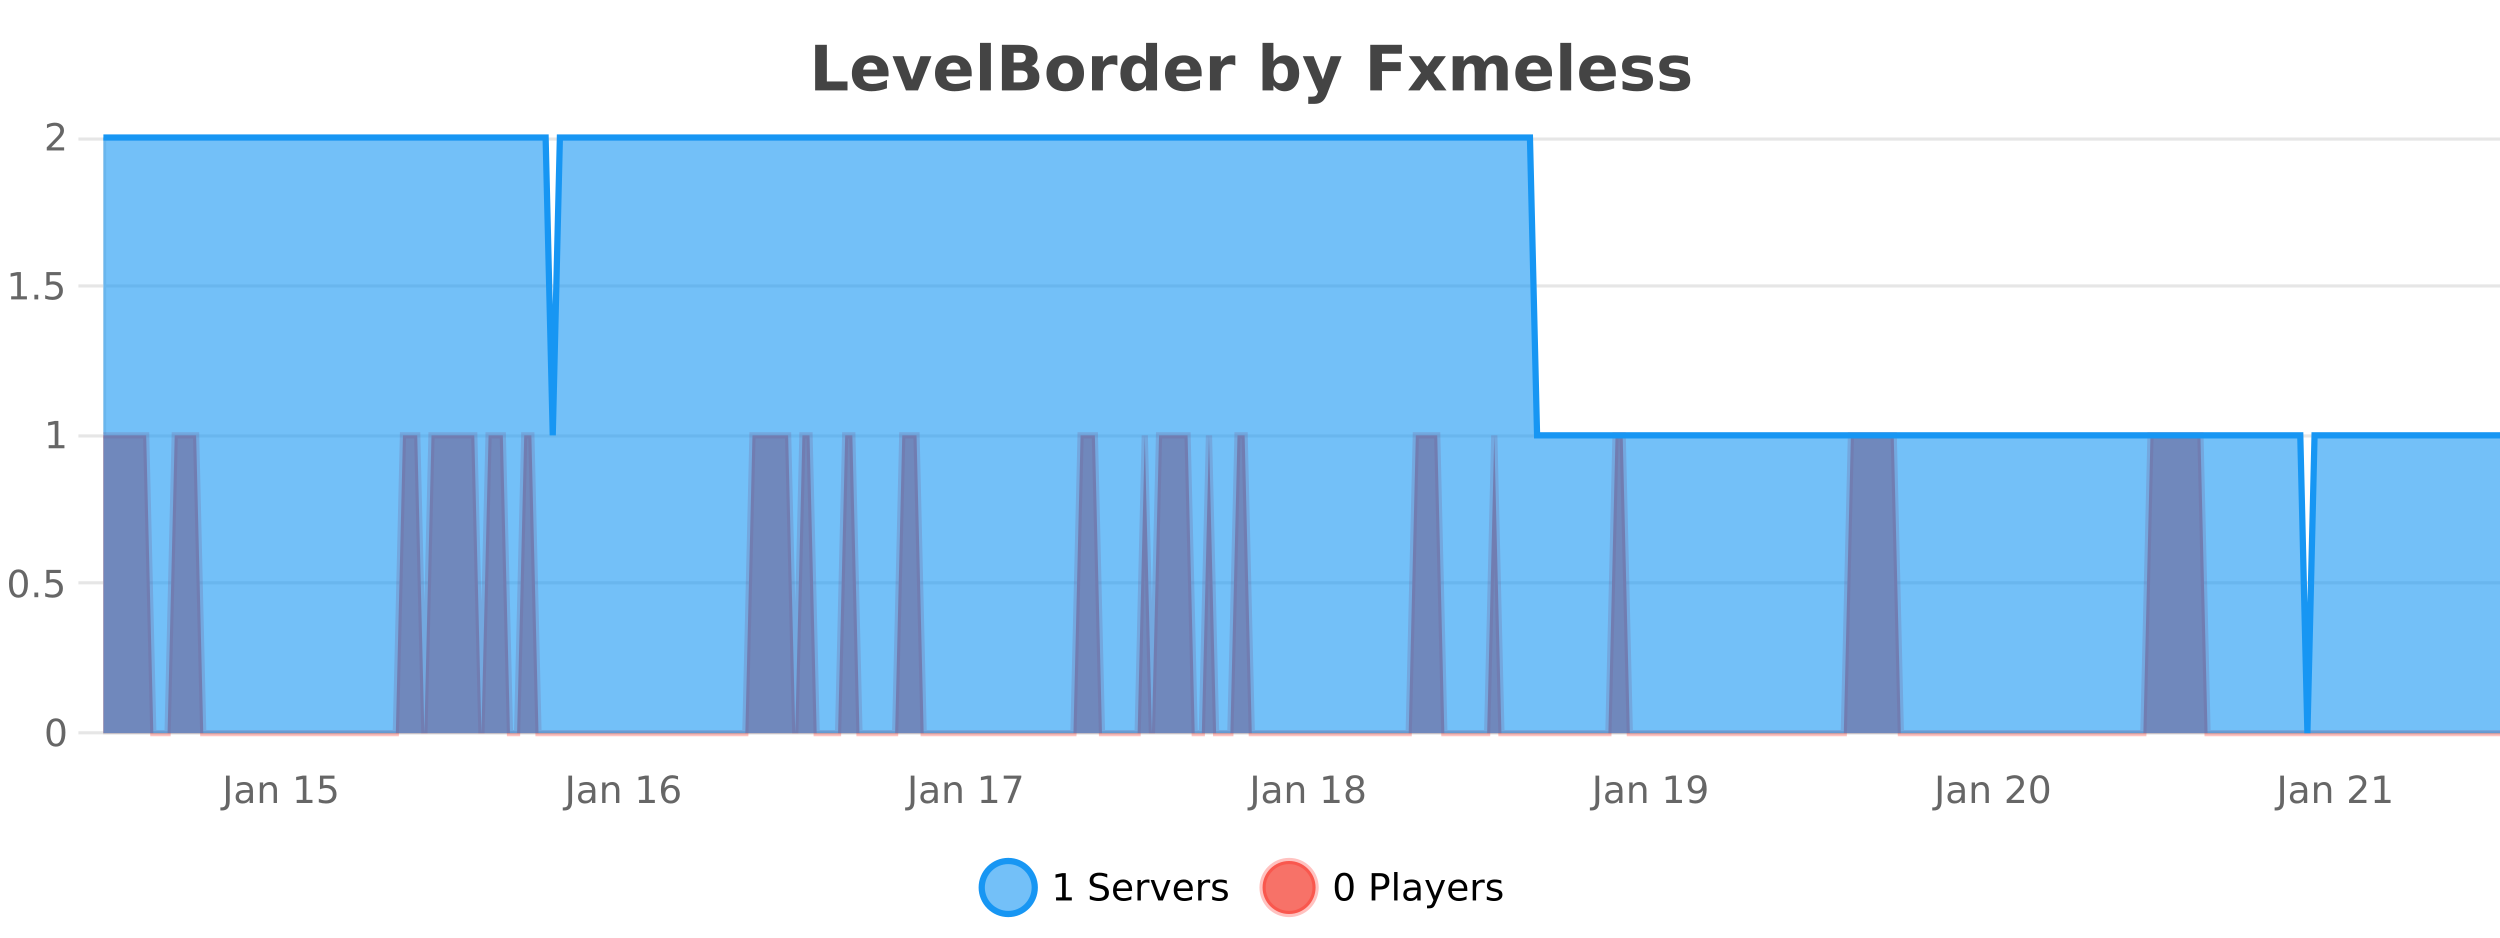 <?xml version="1.0" encoding="UTF-8"?>
<svg xmlns="http://www.w3.org/2000/svg" xmlns:xlink="http://www.w3.org/1999/xlink" width="800pt" height="300pt" viewBox="0 0 800 300" version="1.1">
<defs>
<clipPath id="clip1">
  <path d="M 285 263 L 360 263 L 360 300 L 285 300 Z M 285 263 "/>
</clipPath>
<clipPath id="clip2">
  <path d="M 375 263 L 450 263 L 450 300 L 375 300 Z M 375 263 "/>
</clipPath>
<clipPath id="clip3">
  <path d="M 33.086 139 L 800 139 L 800 234.602 L 33.086 234.602 Z M 33.086 139 "/>
</clipPath>
<clipPath id="clip4">
  <path d="M 32.086 111 L 800 111 L 800 235.602 L 32.086 235.602 Z M 32.086 111 "/>
</clipPath>
<clipPath id="clip5">
  <path d="M 33.086 44 L 800 44 L 800 234.602 L 33.086 234.602 Z M 33.086 44 "/>
</clipPath>
<clipPath id="clip6">
  <path d="M 32.086 43 L 800 43 L 800 235.602 L 32.086 235.602 Z M 32.086 43 "/>
</clipPath>
</defs>
<g id="surface370246">
<rect x="0" y="0" width="800" height="300" style="fill:rgb(100%,100%,100%);fill-opacity:1;stroke:none;"/>
<path style="fill:none;stroke-width:1;stroke-linecap:butt;stroke-linejoin:miter;stroke:rgb(0%,0%,0%);stroke-opacity:0.098;stroke-miterlimit:10;" d="M 34 234.5 L 800 234.5 "/>
<path style="fill:none;stroke-width:1;stroke-linecap:butt;stroke-linejoin:miter;stroke:rgb(0%,0%,0%);stroke-opacity:0.098;stroke-miterlimit:10;" d="M 25.086 234.5 L 33 234.5 "/>
<path style="fill:none;stroke-width:1;stroke-linecap:butt;stroke-linejoin:miter;stroke:rgb(0%,0%,0%);stroke-opacity:0.098;stroke-miterlimit:10;" d="M 34 186.5 L 800 186.5 "/>
<path style="fill:none;stroke-width:1;stroke-linecap:butt;stroke-linejoin:miter;stroke:rgb(0%,0%,0%);stroke-opacity:0.098;stroke-miterlimit:10;" d="M 25.086 186.5 L 33 186.5 "/>
<path style="fill:none;stroke-width:1;stroke-linecap:butt;stroke-linejoin:miter;stroke:rgb(0%,0%,0%);stroke-opacity:0.098;stroke-miterlimit:10;" d="M 34 139.5 L 800 139.5 "/>
<path style="fill:none;stroke-width:1;stroke-linecap:butt;stroke-linejoin:miter;stroke:rgb(0%,0%,0%);stroke-opacity:0.098;stroke-miterlimit:10;" d="M 25.086 139.5 L 33 139.5 "/>
<path style="fill:none;stroke-width:1;stroke-linecap:butt;stroke-linejoin:miter;stroke:rgb(0%,0%,0%);stroke-opacity:0.098;stroke-miterlimit:10;" d="M 34 91.5 L 800 91.5 "/>
<path style="fill:none;stroke-width:1;stroke-linecap:butt;stroke-linejoin:miter;stroke:rgb(0%,0%,0%);stroke-opacity:0.098;stroke-miterlimit:10;" d="M 25.086 91.5 L 33 91.5 "/>
<path style="fill:none;stroke-width:1;stroke-linecap:butt;stroke-linejoin:miter;stroke:rgb(0%,0%,0%);stroke-opacity:0.098;stroke-miterlimit:10;" d="M 34 44.5 L 800 44.5 "/>
<path style="fill:none;stroke-width:1;stroke-linecap:butt;stroke-linejoin:miter;stroke:rgb(0%,0%,0%);stroke-opacity:0.098;stroke-miterlimit:10;" d="M 25.086 44.5 L 33 44.5 "/>
<path style=" stroke:none;fill-rule:nonzero;fill:rgb(9.02%,58.824%,95.294%);fill-opacity:0.6;" d="M 331.121 284 C 331.121 288.688 327.324 292.484 322.637 292.484 C 317.953 292.484 314.152 288.688 314.152 284 C 314.152 279.312 317.953 275.516 322.637 275.516 C 327.324 275.516 331.121 279.312 331.121 284 Z M 331.121 284 "/>
<g clip-path="url(#clip1)" clip-rule="nonzero">
<path style="fill:none;stroke-width:2;stroke-linecap:butt;stroke-linejoin:miter;stroke:rgb(9.02%,58.824%,95.294%);stroke-opacity:1;stroke-miterlimit:10;" d="M 331.121 284 C 331.121 288.688 327.324 292.484 322.637 292.484 C 317.953 292.484 314.152 288.688 314.152 284 C 314.152 279.312 317.953 275.516 322.637 275.516 C 327.324 275.516 331.121 279.312 331.121 284 Z M 331.121 284 "/>
</g>
<path style=" stroke:none;fill-rule:nonzero;fill:rgb(0%,0%,0%);fill-opacity:1;" d="M 337.938 287.156 L 339.875 287.156 L 339.875 280.484 L 337.766 280.906 L 337.766 279.828 L 339.859 279.406 L 341.047 279.406 L 341.047 287.156 L 342.984 287.156 L 342.984 288.156 L 337.938 288.156 Z M 354.32 279.688 L 354.32 280.844 C 353.871 280.637 353.445 280.48 353.039 280.375 C 352.641 280.262 352.262 280.203 351.898 280.203 C 351.25 280.203 350.75 280.328 350.398 280.578 C 350.055 280.828 349.883 281.188 349.883 281.656 C 349.883 282.043 349.996 282.336 350.227 282.531 C 350.453 282.73 350.898 282.887 351.555 283 L 352.258 283.156 C 353.141 283.324 353.793 283.621 354.211 284.047 C 354.637 284.465 354.852 285.027 354.852 285.734 C 354.852 286.59 354.562 287.234 353.992 287.672 C 353.43 288.109 352.594 288.328 351.492 288.328 C 351.086 288.328 350.648 288.281 350.18 288.188 C 349.711 288.094 349.227 287.953 348.727 287.766 L 348.727 286.547 C 349.203 286.82 349.672 287.023 350.133 287.156 C 350.602 287.293 351.055 287.359 351.492 287.359 C 352.168 287.359 352.688 287.23 353.055 286.969 C 353.43 286.699 353.617 286.32 353.617 285.828 C 353.617 285.402 353.48 285.07 353.211 284.828 C 352.949 284.578 352.516 284.398 351.914 284.281 L 351.195 284.141 C 350.309 283.965 349.668 283.688 349.273 283.312 C 348.887 282.938 348.695 282.418 348.695 281.75 C 348.695 280.969 348.965 280.359 349.508 279.922 C 350.047 279.477 350.797 279.25 351.758 279.25 C 352.172 279.25 352.59 279.289 353.008 279.359 C 353.434 279.434 353.871 279.543 354.32 279.688 Z M 362.266 284.609 L 362.266 285.125 L 357.297 285.125 C 357.348 285.875 357.57 286.445 357.969 286.828 C 358.375 287.215 358.93 287.406 359.641 287.406 C 360.055 287.406 360.457 287.359 360.844 287.266 C 361.238 287.164 361.629 287.008 362.016 286.797 L 362.016 287.828 C 361.617 287.984 361.219 288.105 360.812 288.188 C 360.406 288.281 359.992 288.328 359.578 288.328 C 358.535 288.328 357.707 288.027 357.094 287.422 C 356.477 286.809 356.172 285.98 356.172 284.938 C 356.172 283.867 356.461 283.016 357.047 282.391 C 357.629 281.758 358.41 281.438 359.391 281.438 C 360.273 281.438 360.973 281.727 361.484 282.297 C 362.004 282.859 362.266 283.633 362.266 284.609 Z M 361.188 284.281 C 361.176 283.699 361.008 283.23 360.688 282.875 C 360.363 282.523 359.938 282.344 359.406 282.344 C 358.801 282.344 358.316 282.516 357.953 282.859 C 357.598 283.203 357.395 283.684 357.344 284.297 Z M 367.836 282.594 C 367.711 282.531 367.574 282.484 367.43 282.453 C 367.293 282.414 367.137 282.391 366.961 282.391 C 366.355 282.391 365.887 282.59 365.555 282.984 C 365.23 283.383 365.07 283.953 365.07 284.703 L 365.07 288.156 L 363.992 288.156 L 363.992 281.594 L 365.07 281.594 L 365.07 282.609 C 365.297 282.215 365.594 281.922 365.961 281.734 C 366.324 281.539 366.766 281.438 367.289 281.438 C 367.359 281.438 367.438 281.445 367.523 281.453 C 367.617 281.465 367.715 281.48 367.82 281.5 Z M 368.195 281.594 L 369.336 281.594 L 371.383 287.094 L 373.445 281.594 L 374.586 281.594 L 372.117 288.156 L 370.648 288.156 Z M 381.688 284.609 L 381.688 285.125 L 376.719 285.125 C 376.77 285.875 376.992 286.445 377.391 286.828 C 377.797 287.215 378.352 287.406 379.062 287.406 C 379.477 287.406 379.879 287.359 380.266 287.266 C 380.66 287.164 381.051 287.008 381.438 286.797 L 381.438 287.828 C 381.039 287.984 380.641 288.105 380.234 288.188 C 379.828 288.281 379.414 288.328 379 288.328 C 377.957 288.328 377.129 288.027 376.516 287.422 C 375.898 286.809 375.594 285.98 375.594 284.938 C 375.594 283.867 375.883 283.016 376.469 282.391 C 377.051 281.758 377.832 281.438 378.812 281.438 C 379.695 281.438 380.395 281.727 380.906 282.297 C 381.426 282.859 381.688 283.633 381.688 284.609 Z M 380.609 284.281 C 380.598 283.699 380.43 283.23 380.109 282.875 C 379.785 282.523 379.359 282.344 378.828 282.344 C 378.223 282.344 377.738 282.516 377.375 282.859 C 377.02 283.203 376.816 283.684 376.766 284.297 Z M 387.258 282.594 C 387.133 282.531 386.996 282.484 386.852 282.453 C 386.715 282.414 386.559 282.391 386.383 282.391 C 385.777 282.391 385.309 282.59 384.977 282.984 C 384.652 283.383 384.492 283.953 384.492 284.703 L 384.492 288.156 L 383.414 288.156 L 383.414 281.594 L 384.492 281.594 L 384.492 282.609 C 384.719 282.215 385.016 281.922 385.383 281.734 C 385.746 281.539 386.188 281.438 386.711 281.438 C 386.781 281.438 386.859 281.445 386.945 281.453 C 387.039 281.465 387.137 281.48 387.242 281.5 Z M 392.562 281.781 L 392.562 282.812 C 392.258 282.656 391.941 282.543 391.609 282.469 C 391.285 282.387 390.945 282.344 390.594 282.344 C 390.062 282.344 389.66 282.43 389.391 282.594 C 389.117 282.75 388.984 282.996 388.984 283.328 C 388.984 283.578 389.078 283.777 389.266 283.922 C 389.461 284.059 389.852 284.188 390.438 284.312 L 390.797 284.406 C 391.566 284.562 392.113 284.793 392.438 285.094 C 392.758 285.398 392.922 285.812 392.922 286.344 C 392.922 286.961 392.676 287.445 392.188 287.797 C 391.707 288.152 391.047 288.328 390.203 288.328 C 389.848 288.328 389.477 288.289 389.094 288.219 C 388.719 288.156 388.32 288.059 387.906 287.922 L 387.906 286.797 C 388.301 287.008 388.691 287.164 389.078 287.266 C 389.461 287.371 389.848 287.422 390.234 287.422 C 390.734 287.422 391.117 287.34 391.391 287.172 C 391.672 286.996 391.812 286.746 391.812 286.422 C 391.812 286.133 391.711 285.906 391.516 285.75 C 391.316 285.594 390.883 285.445 390.219 285.297 L 389.844 285.219 C 389.176 285.074 388.691 284.855 388.391 284.562 C 388.098 284.273 387.953 283.875 387.953 283.375 C 387.953 282.75 388.172 282.273 388.609 281.938 C 389.047 281.605 389.664 281.438 390.469 281.438 C 390.863 281.438 391.238 281.469 391.594 281.531 C 391.945 281.586 392.27 281.668 392.562 281.781 Z M 332.637 277.016 "/>
<path style=" stroke:none;fill-rule:nonzero;fill:rgb(96.863%,44.706%,40.784%);fill-opacity:1;" d="M 420.988 284 C 420.988 288.688 417.191 292.484 412.504 292.484 C 407.82 292.484 404.02 288.688 404.02 284 C 404.02 279.312 407.82 275.516 412.504 275.516 C 417.191 275.516 420.988 279.312 420.988 284 Z M 420.988 284 "/>
<g clip-path="url(#clip2)" clip-rule="nonzero">
<path style="fill:none;stroke-width:2;stroke-linecap:butt;stroke-linejoin:miter;stroke:rgb(100%,4.706%,0%);stroke-opacity:0.247;stroke-miterlimit:10;" d="M 420.988 284 C 420.988 288.688 417.191 292.484 412.504 292.484 C 407.82 292.484 404.02 288.688 404.02 284 C 404.02 279.312 407.82 275.516 412.504 275.516 C 417.191 275.516 420.988 279.312 420.988 284 Z M 420.988 284 "/>
</g>
<path style=" stroke:none;fill-rule:nonzero;fill:rgb(0%,0%,0%);fill-opacity:1;" d="M 430.133 280.188 C 429.527 280.188 429.07 280.492 428.758 281.094 C 428.453 281.688 428.305 282.59 428.305 283.797 C 428.305 284.996 428.453 285.898 428.758 286.5 C 429.07 287.094 429.527 287.391 430.133 287.391 C 430.746 287.391 431.203 287.094 431.508 286.5 C 431.82 285.898 431.977 284.996 431.977 283.797 C 431.977 282.59 431.82 281.688 431.508 281.094 C 431.203 280.492 430.746 280.188 430.133 280.188 Z M 430.133 279.25 C 431.109 279.25 431.859 279.641 432.383 280.422 C 432.902 281.195 433.164 282.32 433.164 283.797 C 433.164 285.266 432.902 286.391 432.383 287.172 C 431.859 287.945 431.109 288.328 430.133 288.328 C 429.152 288.328 428.402 287.945 427.883 287.172 C 427.371 286.391 427.117 285.266 427.117 283.797 C 427.117 282.32 427.371 281.195 427.883 280.422 C 428.402 279.641 429.152 279.25 430.133 279.25 Z M 440.125 280.375 L 440.125 283.672 L 441.609 283.672 C 442.16 283.672 442.586 283.531 442.891 283.25 C 443.191 282.961 443.344 282.547 443.344 282.016 C 443.344 281.496 443.191 281.094 442.891 280.812 C 442.586 280.523 442.16 280.375 441.609 280.375 Z M 438.938 279.406 L 441.609 279.406 C 442.598 279.406 443.344 279.633 443.844 280.078 C 444.344 280.516 444.594 281.164 444.594 282.016 C 444.594 282.883 444.344 283.539 443.844 283.984 C 443.344 284.422 442.598 284.641 441.609 284.641 L 440.125 284.641 L 440.125 288.156 L 438.938 288.156 Z M 446.129 279.031 L 447.207 279.031 L 447.207 288.156 L 446.129 288.156 Z M 452.445 284.859 C 451.578 284.859 450.977 284.961 450.633 285.156 C 450.297 285.355 450.133 285.695 450.133 286.172 C 450.133 286.559 450.258 286.867 450.508 287.094 C 450.766 287.312 451.109 287.422 451.539 287.422 C 452.141 287.422 452.621 287.215 452.977 286.797 C 453.34 286.371 453.523 285.805 453.523 285.094 L 453.523 284.859 Z M 454.602 284.406 L 454.602 288.156 L 453.523 288.156 L 453.523 287.156 C 453.273 287.555 452.965 287.852 452.602 288.047 C 452.234 288.234 451.789 288.328 451.258 288.328 C 450.578 288.328 450.043 288.141 449.648 287.766 C 449.25 287.383 449.055 286.875 449.055 286.25 C 449.055 285.512 449.297 284.953 449.789 284.578 C 450.289 284.203 451.027 284.016 452.008 284.016 L 453.523 284.016 L 453.523 283.906 C 453.523 283.406 453.355 283.023 453.023 282.75 C 452.699 282.48 452.246 282.344 451.664 282.344 C 451.289 282.344 450.918 282.391 450.555 282.484 C 450.199 282.578 449.859 282.715 449.539 282.891 L 449.539 281.891 C 449.934 281.734 450.312 281.621 450.68 281.547 C 451.055 281.477 451.418 281.438 451.773 281.438 C 452.719 281.438 453.43 281.684 453.898 282.172 C 454.367 282.664 454.602 283.406 454.602 284.406 Z M 459.551 288.766 C 459.246 289.547 458.949 290.055 458.66 290.297 C 458.367 290.535 457.98 290.656 457.504 290.656 L 456.645 290.656 L 456.645 289.75 L 457.27 289.75 C 457.57 289.75 457.801 289.676 457.957 289.531 C 458.121 289.395 458.305 289.066 458.504 288.547 L 458.707 288.047 L 456.051 281.594 L 457.191 281.594 L 459.238 286.719 L 461.301 281.594 L 462.441 281.594 Z M 469.543 284.609 L 469.543 285.125 L 464.574 285.125 C 464.625 285.875 464.848 286.445 465.246 286.828 C 465.652 287.215 466.207 287.406 466.918 287.406 C 467.332 287.406 467.734 287.359 468.121 287.266 C 468.516 287.164 468.906 287.008 469.293 286.797 L 469.293 287.828 C 468.895 287.984 468.496 288.105 468.09 288.188 C 467.684 288.281 467.27 288.328 466.855 288.328 C 465.812 288.328 464.984 288.027 464.371 287.422 C 463.754 286.809 463.449 285.98 463.449 284.938 C 463.449 283.867 463.738 283.016 464.324 282.391 C 464.906 281.758 465.688 281.438 466.668 281.438 C 467.551 281.438 468.25 281.727 468.762 282.297 C 469.281 282.859 469.543 283.633 469.543 284.609 Z M 468.465 284.281 C 468.453 283.699 468.285 283.23 467.965 282.875 C 467.641 282.523 467.215 282.344 466.684 282.344 C 466.078 282.344 465.594 282.516 465.23 282.859 C 464.875 283.203 464.672 283.684 464.621 284.297 Z M 475.113 282.594 C 474.988 282.531 474.852 282.484 474.707 282.453 C 474.57 282.414 474.414 282.391 474.238 282.391 C 473.633 282.391 473.164 282.59 472.832 282.984 C 472.508 283.383 472.348 283.953 472.348 284.703 L 472.348 288.156 L 471.27 288.156 L 471.27 281.594 L 472.348 281.594 L 472.348 282.609 C 472.574 282.215 472.871 281.922 473.238 281.734 C 473.602 281.539 474.043 281.438 474.566 281.438 C 474.637 281.438 474.715 281.445 474.801 281.453 C 474.895 281.465 474.992 281.48 475.098 281.5 Z M 480.422 281.781 L 480.422 282.812 C 480.117 282.656 479.801 282.543 479.469 282.469 C 479.145 282.387 478.805 282.344 478.453 282.344 C 477.922 282.344 477.52 282.43 477.25 282.594 C 476.977 282.75 476.844 282.996 476.844 283.328 C 476.844 283.578 476.938 283.777 477.125 283.922 C 477.32 284.059 477.711 284.188 478.297 284.312 L 478.656 284.406 C 479.426 284.562 479.973 284.793 480.297 285.094 C 480.617 285.398 480.781 285.812 480.781 286.344 C 480.781 286.961 480.535 287.445 480.047 287.797 C 479.566 288.152 478.906 288.328 478.062 288.328 C 477.707 288.328 477.336 288.289 476.953 288.219 C 476.578 288.156 476.18 288.059 475.766 287.922 L 475.766 286.797 C 476.16 287.008 476.551 287.164 476.938 287.266 C 477.32 287.371 477.707 287.422 478.094 287.422 C 478.594 287.422 478.977 287.34 479.25 287.172 C 479.531 286.996 479.672 286.746 479.672 286.422 C 479.672 286.133 479.57 285.906 479.375 285.75 C 479.176 285.594 478.742 285.445 478.078 285.297 L 477.703 285.219 C 477.035 285.074 476.551 284.855 476.25 284.562 C 475.957 284.273 475.812 283.875 475.812 283.375 C 475.812 282.75 476.031 282.273 476.469 281.938 C 476.906 281.605 477.523 281.438 478.328 281.438 C 478.723 281.438 479.098 281.469 479.453 281.531 C 479.805 281.586 480.129 281.668 480.422 281.781 Z M 422.504 277.016 "/>
<path style=" stroke:none;fill-rule:nonzero;fill:rgb(26.667%,26.667%,26.667%);fill-opacity:1;" d="M 260.844 14.344 L 264.594 14.344 L 264.594 26.078 L 271.203 26.078 L 271.203 28.922 L 260.844 28.922 Z M 284.336 23.422 L 284.336 24.422 L 276.164 24.422 C 276.246 25.246 276.543 25.859 277.055 26.266 C 277.562 26.672 278.273 26.875 279.18 26.875 C 279.918 26.875 280.672 26.766 281.445 26.547 C 282.215 26.328 283.008 26 283.82 25.562 L 283.82 28.25 C 282.996 28.562 282.168 28.797 281.336 28.953 C 280.512 29.117 279.688 29.203 278.867 29.203 C 276.887 29.203 275.344 28.703 274.242 27.703 C 273.148 26.695 272.602 25.281 272.602 23.469 C 272.602 21.68 273.137 20.273 274.211 19.25 C 275.293 18.23 276.777 17.719 278.664 17.719 C 280.383 17.719 281.758 18.242 282.789 19.281 C 283.82 20.312 284.336 21.695 284.336 23.422 Z M 280.742 22.266 C 280.742 21.602 280.547 21.062 280.164 20.656 C 279.777 20.25 279.273 20.047 278.648 20.047 C 277.969 20.047 277.418 20.242 276.992 20.625 C 276.574 21 276.312 21.547 276.211 22.266 Z M 285.605 17.984 L 289.105 17.984 L 291.84 25.547 L 294.543 17.984 L 298.059 17.984 L 293.746 28.922 L 289.902 28.922 Z M 310.938 23.422 L 310.938 24.422 L 302.766 24.422 C 302.848 25.246 303.145 25.859 303.656 26.266 C 304.164 26.672 304.875 26.875 305.781 26.875 C 306.52 26.875 307.273 26.766 308.047 26.547 C 308.816 26.328 309.609 26 310.422 25.562 L 310.422 28.25 C 309.598 28.562 308.77 28.797 307.938 28.953 C 307.113 29.117 306.289 29.203 305.469 29.203 C 303.488 29.203 301.945 28.703 300.844 27.703 C 299.75 26.695 299.203 25.281 299.203 23.469 C 299.203 21.68 299.738 20.273 300.812 19.25 C 301.895 18.23 303.379 17.719 305.266 17.719 C 306.984 17.719 308.359 18.242 309.391 19.281 C 310.422 20.312 310.938 21.695 310.938 23.422 Z M 307.344 22.266 C 307.344 21.602 307.148 21.062 306.766 20.656 C 306.379 20.25 305.875 20.047 305.25 20.047 C 304.57 20.047 304.02 20.242 303.594 20.625 C 303.176 21 302.914 21.547 302.812 22.266 Z M 313.598 13.719 L 317.082 13.719 L 317.082 28.922 L 313.598 28.922 Z M 326.438 19.984 C 327.031 19.984 327.477 19.855 327.781 19.594 C 328.094 19.336 328.25 18.949 328.25 18.438 C 328.25 17.938 328.094 17.559 327.781 17.297 C 327.477 17.039 327.031 16.906 326.438 16.906 L 324.359 16.906 L 324.359 19.984 Z M 326.562 26.359 C 327.32 26.359 327.891 26.203 328.266 25.891 C 328.648 25.57 328.844 25.086 328.844 24.438 C 328.844 23.805 328.656 23.328 328.281 23.016 C 327.906 22.703 327.332 22.547 326.562 22.547 L 324.359 22.547 L 324.359 26.359 Z M 330.062 21.125 C 330.875 21.355 331.5 21.789 331.938 22.422 C 332.383 23.047 332.609 23.82 332.609 24.734 C 332.609 26.141 332.129 27.195 331.172 27.891 C 330.223 28.578 328.781 28.922 326.844 28.922 L 320.609 28.922 L 320.609 14.344 L 326.25 14.344 C 328.27 14.344 329.734 14.652 330.641 15.266 C 331.555 15.871 332.016 16.852 332.016 18.203 C 332.016 18.914 331.848 19.516 331.516 20.016 C 331.18 20.508 330.695 20.875 330.062 21.125 Z M 340.898 20.219 C 340.117 20.219 339.523 20.5 339.117 21.062 C 338.711 21.617 338.508 22.418 338.508 23.469 C 338.508 24.512 338.711 25.312 339.117 25.875 C 339.523 26.43 340.117 26.703 340.898 26.703 C 341.656 26.703 342.234 26.43 342.633 25.875 C 343.039 25.312 343.242 24.512 343.242 23.469 C 343.242 22.418 343.039 21.617 342.633 21.062 C 342.234 20.5 341.656 20.219 340.898 20.219 Z M 340.898 17.719 C 342.773 17.719 344.234 18.23 345.289 19.25 C 346.352 20.262 346.883 21.668 346.883 23.469 C 346.883 25.262 346.352 26.668 345.289 27.688 C 344.234 28.699 342.773 29.203 340.898 29.203 C 339 29.203 337.523 28.699 336.461 27.688 C 335.398 26.668 334.867 25.262 334.867 23.469 C 334.867 21.668 335.398 20.262 336.461 19.25 C 337.523 18.23 339 17.719 340.898 17.719 Z M 357.562 20.969 C 357.25 20.824 356.941 20.719 356.641 20.656 C 356.336 20.586 356.035 20.547 355.734 20.547 C 354.828 20.547 354.129 20.836 353.641 21.406 C 353.16 21.98 352.922 22.805 352.922 23.875 L 352.922 28.922 L 349.438 28.922 L 349.438 17.984 L 352.922 17.984 L 352.922 19.781 C 353.367 19.062 353.883 18.543 354.469 18.219 C 355.051 17.887 355.75 17.719 356.562 17.719 C 356.688 17.719 356.816 17.727 356.953 17.734 C 357.086 17.746 357.285 17.766 357.547 17.797 Z M 366.738 19.578 L 366.738 13.719 L 370.254 13.719 L 370.254 28.922 L 366.738 28.922 L 366.738 27.344 C 366.258 27.992 365.727 28.465 365.145 28.766 C 364.559 29.055 363.887 29.203 363.129 29.203 C 361.785 29.203 360.68 28.668 359.816 27.594 C 358.949 26.523 358.52 25.148 358.52 23.469 C 358.52 21.781 358.949 20.402 359.816 19.328 C 360.68 18.258 361.785 17.719 363.129 17.719 C 363.887 17.719 364.559 17.871 365.145 18.172 C 365.727 18.477 366.258 18.945 366.738 19.578 Z M 364.426 26.672 C 365.176 26.672 365.746 26.402 366.145 25.859 C 366.539 25.309 366.738 24.512 366.738 23.469 C 366.738 22.43 366.539 21.637 366.145 21.094 C 365.746 20.543 365.176 20.266 364.426 20.266 C 363.684 20.266 363.117 20.543 362.723 21.094 C 362.324 21.637 362.129 22.43 362.129 23.469 C 362.129 24.512 362.324 25.309 362.723 25.859 C 363.117 26.402 363.684 26.672 364.426 26.672 Z M 384.523 23.422 L 384.523 24.422 L 376.352 24.422 C 376.434 25.246 376.73 25.859 377.242 26.266 C 377.75 26.672 378.461 26.875 379.367 26.875 C 380.105 26.875 380.859 26.766 381.633 26.547 C 382.402 26.328 383.195 26 384.008 25.562 L 384.008 28.25 C 383.184 28.562 382.355 28.797 381.523 28.953 C 380.699 29.117 379.875 29.203 379.055 29.203 C 377.074 29.203 375.531 28.703 374.43 27.703 C 373.336 26.695 372.789 25.281 372.789 23.469 C 372.789 21.68 373.324 20.273 374.398 19.25 C 375.48 18.23 376.965 17.719 378.852 17.719 C 380.57 17.719 381.945 18.242 382.977 19.281 C 384.008 20.312 384.523 21.695 384.523 23.422 Z M 380.93 22.266 C 380.93 21.602 380.734 21.062 380.352 20.656 C 379.965 20.25 379.461 20.047 378.836 20.047 C 378.156 20.047 377.605 20.242 377.18 20.625 C 376.762 21 376.5 21.547 376.398 22.266 Z M 395.305 20.969 C 394.992 20.824 394.684 20.719 394.383 20.656 C 394.078 20.586 393.777 20.547 393.477 20.547 C 392.57 20.547 391.871 20.836 391.383 21.406 C 390.902 21.98 390.664 22.805 390.664 23.875 L 390.664 28.922 L 387.18 28.922 L 387.18 17.984 L 390.664 17.984 L 390.664 19.781 C 391.109 19.062 391.625 18.543 392.211 18.219 C 392.793 17.887 393.492 17.719 394.305 17.719 C 394.43 17.719 394.559 17.727 394.695 17.734 C 394.828 17.746 395.027 17.766 395.289 17.797 Z M 409.82 26.672 C 410.57 26.672 411.141 26.402 411.539 25.859 C 411.934 25.309 412.133 24.512 412.133 23.469 C 412.133 22.43 411.934 21.637 411.539 21.094 C 411.141 20.543 410.57 20.266 409.82 20.266 C 409.07 20.266 408.492 20.543 408.086 21.094 C 407.688 21.637 407.492 22.43 407.492 23.469 C 407.492 24.5 407.688 25.293 408.086 25.844 C 408.492 26.398 409.07 26.672 409.82 26.672 Z M 407.492 19.578 C 407.98 18.945 408.516 18.477 409.102 18.172 C 409.684 17.871 410.355 17.719 411.117 17.719 C 412.469 17.719 413.578 18.258 414.445 19.328 C 415.309 20.402 415.742 21.781 415.742 23.469 C 415.742 25.148 415.309 26.523 414.445 27.594 C 413.578 28.668 412.469 29.203 411.117 29.203 C 410.355 29.203 409.684 29.051 409.102 28.75 C 408.516 28.449 407.98 27.98 407.492 27.344 L 407.492 28.922 L 404.008 28.922 L 404.008 13.719 L 407.492 13.719 Z M 416.887 17.984 L 420.371 17.984 L 423.324 25.406 L 425.824 17.984 L 429.309 17.984 L 424.715 29.953 C 424.254 31.172 423.715 32.02 423.09 32.5 C 422.473 32.988 421.668 33.234 420.668 33.234 L 418.637 33.234 L 418.637 30.938 L 419.73 30.938 C 420.324 30.938 420.754 30.844 421.027 30.656 C 421.297 30.469 421.504 30.129 421.652 29.641 L 421.762 29.344 Z M 438.48 14.344 L 448.621 14.344 L 448.621 17.188 L 442.23 17.188 L 442.23 19.891 L 448.246 19.891 L 448.246 22.734 L 442.23 22.734 L 442.23 28.922 L 438.48 28.922 Z M 454.734 23.328 L 450.797 17.984 L 454.5 17.984 L 456.734 21.219 L 459 17.984 L 462.703 17.984 L 458.75 23.312 L 462.891 28.922 L 459.188 28.922 L 456.734 25.469 L 454.297 28.922 L 450.594 28.922 Z M 475.012 19.797 C 475.457 19.121 475.984 18.605 476.59 18.25 C 477.203 17.898 477.875 17.719 478.605 17.719 C 479.855 17.719 480.809 18.109 481.465 18.891 C 482.129 19.664 482.465 20.789 482.465 22.266 L 482.465 28.922 L 478.949 28.922 L 478.949 23.219 C 478.949 23.137 478.949 23.047 478.949 22.953 C 478.957 22.859 478.965 22.73 478.965 22.562 C 478.965 21.793 478.848 21.234 478.621 20.891 C 478.391 20.539 478.02 20.359 477.512 20.359 C 476.855 20.359 476.344 20.637 475.98 21.188 C 475.613 21.73 475.426 22.516 475.418 23.547 L 475.418 28.922 L 471.902 28.922 L 471.902 23.219 C 471.902 22.012 471.797 21.234 471.59 20.891 C 471.379 20.539 471.012 20.359 470.48 20.359 C 469.801 20.359 469.281 20.637 468.918 21.188 C 468.551 21.73 468.371 22.516 468.371 23.547 L 468.371 28.922 L 464.855 28.922 L 464.855 17.984 L 468.371 17.984 L 468.371 19.578 C 468.809 18.965 469.301 18.5 469.855 18.188 C 470.406 17.875 471.02 17.719 471.699 17.719 C 472.449 17.719 473.113 17.902 473.699 18.266 C 474.281 18.633 474.719 19.141 475.012 19.797 Z M 496.633 23.422 L 496.633 24.422 L 488.461 24.422 C 488.543 25.246 488.84 25.859 489.352 26.266 C 489.859 26.672 490.57 26.875 491.477 26.875 C 492.215 26.875 492.969 26.766 493.742 26.547 C 494.512 26.328 495.305 26 496.117 25.562 L 496.117 28.25 C 495.293 28.562 494.465 28.797 493.633 28.953 C 492.809 29.117 491.984 29.203 491.164 29.203 C 489.184 29.203 487.641 28.703 486.539 27.703 C 485.445 26.695 484.898 25.281 484.898 23.469 C 484.898 21.68 485.434 20.273 486.508 19.25 C 487.59 18.23 489.074 17.719 490.961 17.719 C 492.68 17.719 494.055 18.242 495.086 19.281 C 496.117 20.312 496.633 21.695 496.633 23.422 Z M 493.039 22.266 C 493.039 21.602 492.844 21.062 492.461 20.656 C 492.074 20.25 491.57 20.047 490.945 20.047 C 490.266 20.047 489.715 20.242 489.289 20.625 C 488.871 21 488.609 21.547 488.508 22.266 Z M 499.289 13.719 L 502.773 13.719 L 502.773 28.922 L 499.289 28.922 Z M 517.055 23.422 L 517.055 24.422 L 508.883 24.422 C 508.965 25.246 509.262 25.859 509.773 26.266 C 510.281 26.672 510.992 26.875 511.898 26.875 C 512.637 26.875 513.391 26.766 514.164 26.547 C 514.934 26.328 515.727 26 516.539 25.562 L 516.539 28.25 C 515.715 28.562 514.887 28.797 514.055 28.953 C 513.23 29.117 512.406 29.203 511.586 29.203 C 509.605 29.203 508.062 28.703 506.961 27.703 C 505.867 26.695 505.32 25.281 505.32 23.469 C 505.32 21.68 505.855 20.273 506.93 19.25 C 508.012 18.23 509.496 17.719 511.383 17.719 C 513.102 17.719 514.477 18.242 515.508 19.281 C 516.539 20.312 517.055 21.695 517.055 23.422 Z M 513.461 22.266 C 513.461 21.602 513.266 21.062 512.883 20.656 C 512.496 20.25 511.992 20.047 511.367 20.047 C 510.688 20.047 510.137 20.242 509.711 20.625 C 509.293 21 509.031 21.547 508.93 22.266 Z M 528.242 18.328 L 528.242 20.984 C 527.5 20.672 526.781 20.438 526.086 20.281 C 525.387 20.125 524.727 20.047 524.102 20.047 C 523.445 20.047 522.953 20.133 522.633 20.297 C 522.309 20.465 522.148 20.719 522.148 21.062 C 522.148 21.344 522.266 21.559 522.508 21.703 C 522.758 21.852 523.195 21.961 523.82 22.031 L 524.445 22.125 C 526.234 22.355 527.438 22.73 528.055 23.25 C 528.668 23.773 528.977 24.59 528.977 25.703 C 528.977 26.871 528.543 27.746 527.68 28.328 C 526.824 28.914 525.547 29.203 523.852 29.203 C 523.121 29.203 522.371 29.145 521.602 29.031 C 520.828 28.918 520.039 28.746 519.227 28.516 L 519.227 25.859 C 519.922 26.203 520.637 26.461 521.367 26.625 C 522.094 26.793 522.84 26.875 523.602 26.875 C 524.289 26.875 524.805 26.781 525.148 26.594 C 525.492 26.406 525.664 26.125 525.664 25.75 C 525.664 25.438 525.543 25.211 525.305 25.062 C 525.062 24.906 524.59 24.789 523.883 24.703 L 523.273 24.625 C 521.711 24.43 520.617 24.07 519.992 23.547 C 519.367 23.016 519.055 22.215 519.055 21.141 C 519.055 19.984 519.449 19.125 520.242 18.562 C 521.043 18 522.262 17.719 523.898 17.719 C 524.543 17.719 525.219 17.773 525.93 17.875 C 526.637 17.969 527.406 18.121 528.242 18.328 Z M 540.148 18.328 L 540.148 20.984 C 539.406 20.672 538.688 20.438 537.992 20.281 C 537.293 20.125 536.633 20.047 536.008 20.047 C 535.352 20.047 534.859 20.133 534.539 20.297 C 534.215 20.465 534.055 20.719 534.055 21.062 C 534.055 21.344 534.172 21.559 534.414 21.703 C 534.664 21.852 535.102 21.961 535.727 22.031 L 536.352 22.125 C 538.141 22.355 539.344 22.73 539.961 23.25 C 540.574 23.773 540.883 24.59 540.883 25.703 C 540.883 26.871 540.449 27.746 539.586 28.328 C 538.73 28.914 537.453 29.203 535.758 29.203 C 535.027 29.203 534.277 29.145 533.508 29.031 C 532.734 28.918 531.945 28.746 531.133 28.516 L 531.133 25.859 C 531.828 26.203 532.543 26.461 533.273 26.625 C 534 26.793 534.746 26.875 535.508 26.875 C 536.195 26.875 536.711 26.781 537.055 26.594 C 537.398 26.406 537.57 26.125 537.57 25.75 C 537.57 25.438 537.449 25.211 537.211 25.062 C 536.969 24.906 536.496 24.789 535.789 24.703 L 535.18 24.625 C 533.617 24.43 532.523 24.07 531.898 23.547 C 531.273 23.016 530.961 22.215 530.961 21.141 C 530.961 19.984 531.355 19.125 532.148 18.562 C 532.949 18 534.168 17.719 535.805 17.719 C 536.449 17.719 537.125 17.773 537.836 17.875 C 538.543 17.969 539.312 18.121 540.148 18.328 Z M 259 10.359 "/>
<path style="fill:none;stroke-width:1;stroke-linecap:butt;stroke-linejoin:miter;stroke:rgb(0%,0%,0%);stroke-opacity:0.098;stroke-miterlimit:10;" d="M 33 234.5 L 801 234.5 "/>
<path style=" stroke:none;fill-rule:nonzero;fill:rgb(40%,40%,40%);fill-opacity:1;" d="M 72.316 248.203 L 73.504 248.203 L 73.504 256.344 C 73.504 257.395 73.301 258.16 72.895 258.641 C 72.496 259.117 71.855 259.359 70.973 259.359 L 70.52 259.359 L 70.52 258.359 L 70.895 258.359 C 71.414 258.359 71.777 258.211 71.988 257.922 C 72.207 257.629 72.316 257.102 72.316 256.344 Z M 78.793 253.656 C 77.926 253.656 77.324 253.758 76.98 253.953 C 76.645 254.152 76.48 254.492 76.48 254.969 C 76.48 255.355 76.605 255.664 76.855 255.891 C 77.113 256.109 77.457 256.219 77.887 256.219 C 78.488 256.219 78.969 256.012 79.324 255.594 C 79.688 255.168 79.871 254.602 79.871 253.891 L 79.871 253.656 Z M 80.949 253.203 L 80.949 256.953 L 79.871 256.953 L 79.871 255.953 C 79.621 256.352 79.312 256.648 78.949 256.844 C 78.582 257.031 78.137 257.125 77.605 257.125 C 76.926 257.125 76.391 256.938 75.996 256.562 C 75.598 256.18 75.402 255.672 75.402 255.047 C 75.402 254.309 75.645 253.75 76.137 253.375 C 76.637 253 77.375 252.812 78.355 252.812 L 79.871 252.812 L 79.871 252.703 C 79.871 252.203 79.703 251.82 79.371 251.547 C 79.047 251.277 78.594 251.141 78.012 251.141 C 77.637 251.141 77.266 251.188 76.902 251.281 C 76.547 251.375 76.207 251.512 75.887 251.688 L 75.887 250.688 C 76.281 250.531 76.66 250.418 77.027 250.344 C 77.402 250.273 77.766 250.234 78.121 250.234 C 79.066 250.234 79.777 250.48 80.246 250.969 C 80.715 251.461 80.949 252.203 80.949 253.203 Z M 88.633 252.984 L 88.633 256.953 L 87.555 256.953 L 87.555 253.031 C 87.555 252.406 87.43 251.945 87.18 251.641 C 86.938 251.328 86.578 251.172 86.102 251.172 C 85.516 251.172 85.055 251.359 84.711 251.734 C 84.375 252.102 84.211 252.605 84.211 253.25 L 84.211 256.953 L 83.133 256.953 L 83.133 250.391 L 84.211 250.391 L 84.211 251.406 C 84.469 251.012 84.773 250.719 85.117 250.531 C 85.469 250.336 85.875 250.234 86.336 250.234 C 87.086 250.234 87.652 250.469 88.039 250.938 C 88.434 251.398 88.633 252.078 88.633 252.984 Z M 94.941 255.953 L 96.879 255.953 L 96.879 249.281 L 94.77 249.703 L 94.77 248.625 L 96.863 248.203 L 98.051 248.203 L 98.051 255.953 L 99.988 255.953 L 99.988 256.953 L 94.941 256.953 Z M 102.391 248.203 L 107.031 248.203 L 107.031 249.203 L 103.469 249.203 L 103.469 251.344 C 103.645 251.281 103.816 251.242 103.984 251.219 C 104.16 251.188 104.332 251.172 104.5 251.172 C 105.477 251.172 106.254 251.445 106.828 251.984 C 107.398 252.516 107.688 253.234 107.688 254.141 C 107.688 255.09 107.391 255.824 106.797 256.344 C 106.211 256.867 105.391 257.125 104.328 257.125 C 103.953 257.125 103.57 257.094 103.188 257.031 C 102.812 256.969 102.422 256.875 102.016 256.75 L 102.016 255.562 C 102.367 255.75 102.734 255.891 103.109 255.984 C 103.484 256.078 103.879 256.125 104.297 256.125 C 104.973 256.125 105.508 255.949 105.906 255.594 C 106.301 255.242 106.5 254.758 106.5 254.141 C 106.5 253.539 106.301 253.059 105.906 252.703 C 105.508 252.352 104.973 252.172 104.297 252.172 C 103.984 252.172 103.664 252.211 103.344 252.281 C 103.031 252.344 102.711 252.449 102.391 252.594 Z M 71.145 245.816 "/>
<path style=" stroke:none;fill-rule:nonzero;fill:rgb(40%,40%,40%);fill-opacity:1;" d="M 181.879 248.203 L 183.066 248.203 L 183.066 256.344 C 183.066 257.395 182.863 258.16 182.457 258.641 C 182.059 259.117 181.418 259.359 180.535 259.359 L 180.082 259.359 L 180.082 258.359 L 180.457 258.359 C 180.977 258.359 181.34 258.211 181.551 257.922 C 181.77 257.629 181.879 257.102 181.879 256.344 Z M 188.355 253.656 C 187.488 253.656 186.887 253.758 186.543 253.953 C 186.207 254.152 186.043 254.492 186.043 254.969 C 186.043 255.355 186.168 255.664 186.418 255.891 C 186.676 256.109 187.02 256.219 187.449 256.219 C 188.051 256.219 188.531 256.012 188.887 255.594 C 189.25 255.168 189.434 254.602 189.434 253.891 L 189.434 253.656 Z M 190.512 253.203 L 190.512 256.953 L 189.434 256.953 L 189.434 255.953 C 189.184 256.352 188.875 256.648 188.512 256.844 C 188.145 257.031 187.699 257.125 187.168 257.125 C 186.488 257.125 185.953 256.938 185.559 256.562 C 185.16 256.18 184.965 255.672 184.965 255.047 C 184.965 254.309 185.207 253.75 185.699 253.375 C 186.199 253 186.938 252.812 187.918 252.812 L 189.434 252.812 L 189.434 252.703 C 189.434 252.203 189.266 251.82 188.934 251.547 C 188.609 251.277 188.156 251.141 187.574 251.141 C 187.199 251.141 186.828 251.188 186.465 251.281 C 186.109 251.375 185.77 251.512 185.449 251.688 L 185.449 250.688 C 185.844 250.531 186.223 250.418 186.59 250.344 C 186.965 250.273 187.328 250.234 187.684 250.234 C 188.629 250.234 189.34 250.48 189.809 250.969 C 190.277 251.461 190.512 252.203 190.512 253.203 Z M 198.195 252.984 L 198.195 256.953 L 197.117 256.953 L 197.117 253.031 C 197.117 252.406 196.992 251.945 196.742 251.641 C 196.5 251.328 196.141 251.172 195.664 251.172 C 195.078 251.172 194.617 251.359 194.273 251.734 C 193.938 252.102 193.773 252.605 193.773 253.25 L 193.773 256.953 L 192.695 256.953 L 192.695 250.391 L 193.773 250.391 L 193.773 251.406 C 194.031 251.012 194.336 250.719 194.68 250.531 C 195.031 250.336 195.438 250.234 195.898 250.234 C 196.648 250.234 197.215 250.469 197.602 250.938 C 197.996 251.398 198.195 252.078 198.195 252.984 Z M 204.504 255.953 L 206.441 255.953 L 206.441 249.281 L 204.332 249.703 L 204.332 248.625 L 206.426 248.203 L 207.613 248.203 L 207.613 255.953 L 209.551 255.953 L 209.551 256.953 L 204.504 256.953 Z M 214.625 252.109 C 214.094 252.109 213.672 252.293 213.359 252.656 C 213.047 253.023 212.891 253.516 212.891 254.141 C 212.891 254.777 213.047 255.277 213.359 255.641 C 213.672 256.008 214.094 256.188 214.625 256.188 C 215.156 256.188 215.57 256.008 215.875 255.641 C 216.188 255.277 216.344 254.777 216.344 254.141 C 216.344 253.516 216.188 253.023 215.875 252.656 C 215.57 252.293 215.156 252.109 214.625 252.109 Z M 216.969 248.391 L 216.969 249.469 C 216.664 249.336 216.363 249.23 216.062 249.156 C 215.758 249.086 215.461 249.047 215.172 249.047 C 214.391 249.047 213.789 249.312 213.375 249.844 C 212.969 250.367 212.734 251.156 212.672 252.219 C 212.898 251.887 213.188 251.633 213.531 251.453 C 213.883 251.266 214.27 251.172 214.688 251.172 C 215.562 251.172 216.254 251.438 216.766 251.969 C 217.273 252.5 217.531 253.227 217.531 254.141 C 217.531 255.047 217.266 255.773 216.734 256.312 C 216.203 256.855 215.5 257.125 214.625 257.125 C 213.602 257.125 212.828 256.742 212.297 255.969 C 211.766 255.188 211.5 254.062 211.5 252.594 C 211.5 251.211 211.828 250.105 212.484 249.281 C 213.141 248.461 214.02 248.047 215.125 248.047 C 215.414 248.047 215.711 248.078 216.016 248.141 C 216.316 248.195 216.633 248.277 216.969 248.391 Z M 180.707 245.816 "/>
<path style=" stroke:none;fill-rule:nonzero;fill:rgb(40%,40%,40%);fill-opacity:1;" d="M 291.438 248.203 L 292.625 248.203 L 292.625 256.344 C 292.625 257.395 292.422 258.16 292.016 258.641 C 291.617 259.117 290.977 259.359 290.094 259.359 L 289.641 259.359 L 289.641 258.359 L 290.016 258.359 C 290.535 258.359 290.898 258.211 291.109 257.922 C 291.328 257.629 291.438 257.102 291.438 256.344 Z M 297.914 253.656 C 297.047 253.656 296.445 253.758 296.102 253.953 C 295.766 254.152 295.602 254.492 295.602 254.969 C 295.602 255.355 295.727 255.664 295.977 255.891 C 296.234 256.109 296.578 256.219 297.008 256.219 C 297.609 256.219 298.09 256.012 298.445 255.594 C 298.809 255.168 298.992 254.602 298.992 253.891 L 298.992 253.656 Z M 300.07 253.203 L 300.07 256.953 L 298.992 256.953 L 298.992 255.953 C 298.742 256.352 298.434 256.648 298.07 256.844 C 297.703 257.031 297.258 257.125 296.727 257.125 C 296.047 257.125 295.512 256.938 295.117 256.562 C 294.719 256.18 294.523 255.672 294.523 255.047 C 294.523 254.309 294.766 253.75 295.258 253.375 C 295.758 253 296.496 252.812 297.477 252.812 L 298.992 252.812 L 298.992 252.703 C 298.992 252.203 298.824 251.82 298.492 251.547 C 298.168 251.277 297.715 251.141 297.133 251.141 C 296.758 251.141 296.387 251.188 296.023 251.281 C 295.668 251.375 295.328 251.512 295.008 251.688 L 295.008 250.688 C 295.402 250.531 295.781 250.418 296.148 250.344 C 296.523 250.273 296.887 250.234 297.242 250.234 C 298.188 250.234 298.898 250.48 299.367 250.969 C 299.836 251.461 300.07 252.203 300.07 253.203 Z M 307.75 252.984 L 307.75 256.953 L 306.672 256.953 L 306.672 253.031 C 306.672 252.406 306.547 251.945 306.297 251.641 C 306.055 251.328 305.695 251.172 305.219 251.172 C 304.633 251.172 304.172 251.359 303.828 251.734 C 303.492 252.102 303.328 252.605 303.328 253.25 L 303.328 256.953 L 302.25 256.953 L 302.25 250.391 L 303.328 250.391 L 303.328 251.406 C 303.586 251.012 303.891 250.719 304.234 250.531 C 304.586 250.336 304.992 250.234 305.453 250.234 C 306.203 250.234 306.77 250.469 307.156 250.938 C 307.551 251.398 307.75 252.078 307.75 252.984 Z M 314.062 255.953 L 316 255.953 L 316 249.281 L 313.891 249.703 L 313.891 248.625 L 315.984 248.203 L 317.172 248.203 L 317.172 255.953 L 319.109 255.953 L 319.109 256.953 L 314.062 256.953 Z M 321.195 248.203 L 326.82 248.203 L 326.82 248.703 L 323.648 256.953 L 322.414 256.953 L 325.398 249.203 L 321.195 249.203 Z M 290.266 245.816 "/>
<path style=" stroke:none;fill-rule:nonzero;fill:rgb(40%,40%,40%);fill-opacity:1;" d="M 400.996 248.203 L 402.184 248.203 L 402.184 256.344 C 402.184 257.395 401.98 258.16 401.574 258.641 C 401.176 259.117 400.535 259.359 399.652 259.359 L 399.199 259.359 L 399.199 258.359 L 399.574 258.359 C 400.094 258.359 400.457 258.211 400.668 257.922 C 400.887 257.629 400.996 257.102 400.996 256.344 Z M 407.473 253.656 C 406.605 253.656 406.004 253.758 405.66 253.953 C 405.324 254.152 405.16 254.492 405.16 254.969 C 405.16 255.355 405.285 255.664 405.535 255.891 C 405.793 256.109 406.137 256.219 406.566 256.219 C 407.168 256.219 407.648 256.012 408.004 255.594 C 408.367 255.168 408.551 254.602 408.551 253.891 L 408.551 253.656 Z M 409.629 253.203 L 409.629 256.953 L 408.551 256.953 L 408.551 255.953 C 408.301 256.352 407.992 256.648 407.629 256.844 C 407.262 257.031 406.816 257.125 406.285 257.125 C 405.605 257.125 405.07 256.938 404.676 256.562 C 404.277 256.18 404.082 255.672 404.082 255.047 C 404.082 254.309 404.324 253.75 404.816 253.375 C 405.316 253 406.055 252.812 407.035 252.812 L 408.551 252.812 L 408.551 252.703 C 408.551 252.203 408.383 251.82 408.051 251.547 C 407.727 251.277 407.273 251.141 406.691 251.141 C 406.316 251.141 405.945 251.188 405.582 251.281 C 405.227 251.375 404.887 251.512 404.566 251.688 L 404.566 250.688 C 404.961 250.531 405.34 250.418 405.707 250.344 C 406.082 250.273 406.445 250.234 406.801 250.234 C 407.746 250.234 408.457 250.48 408.926 250.969 C 409.395 251.461 409.629 252.203 409.629 253.203 Z M 417.312 252.984 L 417.312 256.953 L 416.234 256.953 L 416.234 253.031 C 416.234 252.406 416.109 251.945 415.859 251.641 C 415.617 251.328 415.258 251.172 414.781 251.172 C 414.195 251.172 413.734 251.359 413.391 251.734 C 413.055 252.102 412.891 252.605 412.891 253.25 L 412.891 256.953 L 411.812 256.953 L 411.812 250.391 L 412.891 250.391 L 412.891 251.406 C 413.148 251.012 413.453 250.719 413.797 250.531 C 414.148 250.336 414.555 250.234 415.016 250.234 C 415.766 250.234 416.332 250.469 416.719 250.938 C 417.113 251.398 417.312 252.078 417.312 252.984 Z M 423.621 255.953 L 425.559 255.953 L 425.559 249.281 L 423.449 249.703 L 423.449 248.625 L 425.543 248.203 L 426.73 248.203 L 426.73 255.953 L 428.668 255.953 L 428.668 256.953 L 423.621 256.953 Z M 433.586 252.797 C 433.023 252.797 432.578 252.949 432.258 253.25 C 431.934 253.555 431.773 253.965 431.773 254.484 C 431.773 255.016 431.934 255.434 432.258 255.734 C 432.578 256.039 433.023 256.188 433.586 256.188 C 434.148 256.188 434.59 256.039 434.914 255.734 C 435.234 255.434 435.398 255.016 435.398 254.484 C 435.398 253.965 435.234 253.555 434.914 253.25 C 434.602 252.949 434.156 252.797 433.586 252.797 Z M 432.398 252.297 C 431.898 252.172 431.5 251.938 431.211 251.594 C 430.93 251.242 430.789 250.812 430.789 250.312 C 430.789 249.617 431.039 249.062 431.539 248.656 C 432.039 248.25 432.719 248.047 433.586 248.047 C 434.461 248.047 435.141 248.25 435.633 248.656 C 436.133 249.062 436.383 249.617 436.383 250.312 C 436.383 250.812 436.242 251.242 435.961 251.594 C 435.68 251.938 435.281 252.172 434.773 252.297 C 435.344 252.434 435.789 252.695 436.102 253.078 C 436.422 253.465 436.586 253.934 436.586 254.484 C 436.586 255.34 436.324 255.996 435.805 256.453 C 435.293 256.902 434.555 257.125 433.586 257.125 C 432.625 257.125 431.887 256.902 431.367 256.453 C 430.844 255.996 430.586 255.34 430.586 254.484 C 430.586 253.934 430.746 253.465 431.07 253.078 C 431.391 252.695 431.836 252.434 432.398 252.297 Z M 431.977 250.422 C 431.977 250.883 432.117 251.234 432.398 251.484 C 432.68 251.734 433.074 251.859 433.586 251.859 C 434.094 251.859 434.492 251.734 434.773 251.484 C 435.062 251.234 435.211 250.883 435.211 250.422 C 435.211 249.977 435.062 249.625 434.773 249.375 C 434.492 249.117 434.094 248.984 433.586 248.984 C 433.074 248.984 432.68 249.117 432.398 249.375 C 432.117 249.625 431.977 249.977 431.977 250.422 Z M 399.824 245.816 "/>
<path style=" stroke:none;fill-rule:nonzero;fill:rgb(40%,40%,40%);fill-opacity:1;" d="M 510.555 248.203 L 511.742 248.203 L 511.742 256.344 C 511.742 257.395 511.539 258.16 511.133 258.641 C 510.734 259.117 510.094 259.359 509.211 259.359 L 508.758 259.359 L 508.758 258.359 L 509.133 258.359 C 509.652 258.359 510.016 258.211 510.227 257.922 C 510.445 257.629 510.555 257.102 510.555 256.344 Z M 517.031 253.656 C 516.164 253.656 515.562 253.758 515.219 253.953 C 514.883 254.152 514.719 254.492 514.719 254.969 C 514.719 255.355 514.844 255.664 515.094 255.891 C 515.352 256.109 515.695 256.219 516.125 256.219 C 516.727 256.219 517.207 256.012 517.562 255.594 C 517.926 255.168 518.109 254.602 518.109 253.891 L 518.109 253.656 Z M 519.188 253.203 L 519.188 256.953 L 518.109 256.953 L 518.109 255.953 C 517.859 256.352 517.551 256.648 517.188 256.844 C 516.82 257.031 516.375 257.125 515.844 257.125 C 515.164 257.125 514.629 256.938 514.234 256.562 C 513.836 256.18 513.641 255.672 513.641 255.047 C 513.641 254.309 513.883 253.75 514.375 253.375 C 514.875 253 515.613 252.812 516.594 252.812 L 518.109 252.812 L 518.109 252.703 C 518.109 252.203 517.941 251.82 517.609 251.547 C 517.285 251.277 516.832 251.141 516.25 251.141 C 515.875 251.141 515.504 251.188 515.141 251.281 C 514.785 251.375 514.445 251.512 514.125 251.688 L 514.125 250.688 C 514.52 250.531 514.898 250.418 515.266 250.344 C 515.641 250.273 516.004 250.234 516.359 250.234 C 517.305 250.234 518.016 250.48 518.484 250.969 C 518.953 251.461 519.188 252.203 519.188 253.203 Z M 526.867 252.984 L 526.867 256.953 L 525.789 256.953 L 525.789 253.031 C 525.789 252.406 525.664 251.945 525.414 251.641 C 525.172 251.328 524.812 251.172 524.336 251.172 C 523.75 251.172 523.289 251.359 522.945 251.734 C 522.609 252.102 522.445 252.605 522.445 253.25 L 522.445 256.953 L 521.367 256.953 L 521.367 250.391 L 522.445 250.391 L 522.445 251.406 C 522.703 251.012 523.008 250.719 523.352 250.531 C 523.703 250.336 524.109 250.234 524.57 250.234 C 525.32 250.234 525.887 250.469 526.273 250.938 C 526.668 251.398 526.867 252.078 526.867 252.984 Z M 533.18 255.953 L 535.117 255.953 L 535.117 249.281 L 533.008 249.703 L 533.008 248.625 L 535.102 248.203 L 536.289 248.203 L 536.289 255.953 L 538.227 255.953 L 538.227 256.953 L 533.18 256.953 Z M 540.641 256.766 L 540.641 255.688 C 540.941 255.836 541.242 255.945 541.547 256.016 C 541.848 256.09 542.148 256.125 542.453 256.125 C 543.234 256.125 543.828 255.867 544.234 255.344 C 544.648 254.812 544.883 254.012 544.938 252.938 C 544.719 253.281 544.43 253.543 544.078 253.719 C 543.734 253.898 543.348 253.984 542.922 253.984 C 542.047 253.984 541.352 253.727 540.844 253.203 C 540.332 252.672 540.078 251.945 540.078 251.016 C 540.078 250.121 540.344 249.402 540.875 248.859 C 541.406 248.32 542.113 248.047 543 248.047 C 544.008 248.047 544.781 248.438 545.312 249.219 C 545.852 249.992 546.125 251.117 546.125 252.594 C 546.125 253.969 545.797 255.07 545.141 255.891 C 544.484 256.715 543.602 257.125 542.5 257.125 C 542.195 257.125 541.895 257.094 541.594 257.031 C 541.289 256.977 540.973 256.891 540.641 256.766 Z M 543 253.062 C 543.531 253.062 543.953 252.883 544.266 252.516 C 544.578 252.152 544.734 251.652 544.734 251.016 C 544.734 250.391 544.578 249.898 544.266 249.531 C 543.953 249.168 543.531 248.984 543 248.984 C 542.469 248.984 542.047 249.168 541.734 249.531 C 541.43 249.898 541.281 250.391 541.281 251.016 C 541.281 251.652 541.43 252.152 541.734 252.516 C 542.047 252.883 542.469 253.062 543 253.062 Z M 509.383 245.816 "/>
<path style=" stroke:none;fill-rule:nonzero;fill:rgb(40%,40%,40%);fill-opacity:1;" d="M 620.113 248.203 L 621.301 248.203 L 621.301 256.344 C 621.301 257.395 621.098 258.16 620.691 258.641 C 620.293 259.117 619.652 259.359 618.77 259.359 L 618.316 259.359 L 618.316 258.359 L 618.691 258.359 C 619.211 258.359 619.574 258.211 619.785 257.922 C 620.004 257.629 620.113 257.102 620.113 256.344 Z M 626.59 253.656 C 625.723 253.656 625.121 253.758 624.777 253.953 C 624.441 254.152 624.277 254.492 624.277 254.969 C 624.277 255.355 624.402 255.664 624.652 255.891 C 624.91 256.109 625.254 256.219 625.684 256.219 C 626.285 256.219 626.766 256.012 627.121 255.594 C 627.484 255.168 627.668 254.602 627.668 253.891 L 627.668 253.656 Z M 628.746 253.203 L 628.746 256.953 L 627.668 256.953 L 627.668 255.953 C 627.418 256.352 627.109 256.648 626.746 256.844 C 626.379 257.031 625.934 257.125 625.402 257.125 C 624.723 257.125 624.188 256.938 623.793 256.562 C 623.395 256.18 623.199 255.672 623.199 255.047 C 623.199 254.309 623.441 253.75 623.934 253.375 C 624.434 253 625.172 252.812 626.152 252.812 L 627.668 252.812 L 627.668 252.703 C 627.668 252.203 627.5 251.82 627.168 251.547 C 626.844 251.277 626.391 251.141 625.809 251.141 C 625.434 251.141 625.062 251.188 624.699 251.281 C 624.344 251.375 624.004 251.512 623.684 251.688 L 623.684 250.688 C 624.078 250.531 624.457 250.418 624.824 250.344 C 625.199 250.273 625.562 250.234 625.918 250.234 C 626.863 250.234 627.574 250.48 628.043 250.969 C 628.512 251.461 628.746 252.203 628.746 253.203 Z M 636.43 252.984 L 636.43 256.953 L 635.352 256.953 L 635.352 253.031 C 635.352 252.406 635.227 251.945 634.977 251.641 C 634.734 251.328 634.375 251.172 633.898 251.172 C 633.312 251.172 632.852 251.359 632.508 251.734 C 632.172 252.102 632.008 252.605 632.008 253.25 L 632.008 256.953 L 630.93 256.953 L 630.93 250.391 L 632.008 250.391 L 632.008 251.406 C 632.266 251.012 632.57 250.719 632.914 250.531 C 633.266 250.336 633.672 250.234 634.133 250.234 C 634.883 250.234 635.449 250.469 635.836 250.938 C 636.23 251.398 636.43 252.078 636.43 252.984 Z M 643.551 255.953 L 647.691 255.953 L 647.691 256.953 L 642.129 256.953 L 642.129 255.953 C 642.574 255.496 643.184 254.875 643.957 254.094 C 644.738 253.305 645.227 252.793 645.426 252.562 C 645.809 252.148 646.074 251.793 646.223 251.5 C 646.379 251.199 646.457 250.906 646.457 250.625 C 646.457 250.156 646.289 249.777 645.957 249.484 C 645.633 249.195 645.211 249.047 644.691 249.047 C 644.316 249.047 643.918 249.109 643.504 249.234 C 643.098 249.359 642.66 249.559 642.191 249.828 L 642.191 248.625 C 642.668 248.438 643.113 248.297 643.52 248.203 C 643.934 248.102 644.316 248.047 644.66 248.047 C 645.566 248.047 646.289 248.277 646.832 248.734 C 647.371 249.184 647.645 249.789 647.645 250.547 C 647.645 250.902 647.574 251.242 647.441 251.562 C 647.305 251.887 647.059 252.266 646.707 252.703 C 646.602 252.82 646.289 253.148 645.77 253.688 C 645.246 254.23 644.508 254.984 643.551 255.953 Z M 652.703 248.984 C 652.098 248.984 651.641 249.289 651.328 249.891 C 651.023 250.484 650.875 251.387 650.875 252.594 C 650.875 253.793 651.023 254.695 651.328 255.297 C 651.641 255.891 652.098 256.188 652.703 256.188 C 653.316 256.188 653.773 255.891 654.078 255.297 C 654.391 254.695 654.547 253.793 654.547 252.594 C 654.547 251.387 654.391 250.484 654.078 249.891 C 653.773 249.289 653.316 248.984 652.703 248.984 Z M 652.703 248.047 C 653.68 248.047 654.43 248.438 654.953 249.219 C 655.473 249.992 655.734 251.117 655.734 252.594 C 655.734 254.062 655.473 255.188 654.953 255.969 C 654.43 256.742 653.68 257.125 652.703 257.125 C 651.723 257.125 650.973 256.742 650.453 255.969 C 649.941 255.188 649.688 254.062 649.688 252.594 C 649.688 251.117 649.941 249.992 650.453 249.219 C 650.973 248.438 651.723 248.047 652.703 248.047 Z M 618.941 245.816 "/>
<path style=" stroke:none;fill-rule:nonzero;fill:rgb(40%,40%,40%);fill-opacity:1;" d="M 729.676 248.203 L 730.863 248.203 L 730.863 256.344 C 730.863 257.395 730.66 258.16 730.254 258.641 C 729.855 259.117 729.215 259.359 728.332 259.359 L 727.879 259.359 L 727.879 258.359 L 728.254 258.359 C 728.773 258.359 729.137 258.211 729.348 257.922 C 729.566 257.629 729.676 257.102 729.676 256.344 Z M 736.152 253.656 C 735.285 253.656 734.684 253.758 734.34 253.953 C 734.004 254.152 733.84 254.492 733.84 254.969 C 733.84 255.355 733.965 255.664 734.215 255.891 C 734.473 256.109 734.816 256.219 735.246 256.219 C 735.848 256.219 736.328 256.012 736.684 255.594 C 737.047 255.168 737.23 254.602 737.23 253.891 L 737.23 253.656 Z M 738.309 253.203 L 738.309 256.953 L 737.23 256.953 L 737.23 255.953 C 736.98 256.352 736.672 256.648 736.309 256.844 C 735.941 257.031 735.496 257.125 734.965 257.125 C 734.285 257.125 733.75 256.938 733.355 256.562 C 732.957 256.18 732.762 255.672 732.762 255.047 C 732.762 254.309 733.004 253.75 733.496 253.375 C 733.996 253 734.734 252.812 735.715 252.812 L 737.23 252.812 L 737.23 252.703 C 737.23 252.203 737.062 251.82 736.73 251.547 C 736.406 251.277 735.953 251.141 735.371 251.141 C 734.996 251.141 734.625 251.188 734.262 251.281 C 733.906 251.375 733.566 251.512 733.246 251.688 L 733.246 250.688 C 733.641 250.531 734.02 250.418 734.387 250.344 C 734.762 250.273 735.125 250.234 735.48 250.234 C 736.426 250.234 737.137 250.48 737.605 250.969 C 738.074 251.461 738.309 252.203 738.309 253.203 Z M 745.992 252.984 L 745.992 256.953 L 744.914 256.953 L 744.914 253.031 C 744.914 252.406 744.789 251.945 744.539 251.641 C 744.297 251.328 743.938 251.172 743.461 251.172 C 742.875 251.172 742.414 251.359 742.07 251.734 C 741.734 252.102 741.57 252.605 741.57 253.25 L 741.57 256.953 L 740.492 256.953 L 740.492 250.391 L 741.57 250.391 L 741.57 251.406 C 741.828 251.012 742.133 250.719 742.477 250.531 C 742.828 250.336 743.234 250.234 743.695 250.234 C 744.445 250.234 745.012 250.469 745.398 250.938 C 745.793 251.398 745.992 252.078 745.992 252.984 Z M 753.113 255.953 L 757.254 255.953 L 757.254 256.953 L 751.691 256.953 L 751.691 255.953 C 752.137 255.496 752.746 254.875 753.52 254.094 C 754.301 253.305 754.789 252.793 754.988 252.562 C 755.371 252.148 755.637 251.793 755.785 251.5 C 755.941 251.199 756.02 250.906 756.02 250.625 C 756.02 250.156 755.852 249.777 755.52 249.484 C 755.195 249.195 754.773 249.047 754.254 249.047 C 753.879 249.047 753.48 249.109 753.066 249.234 C 752.66 249.359 752.223 249.559 751.754 249.828 L 751.754 248.625 C 752.23 248.438 752.676 248.297 753.082 248.203 C 753.496 248.102 753.879 248.047 754.223 248.047 C 755.129 248.047 755.852 248.277 756.395 248.734 C 756.934 249.184 757.207 249.789 757.207 250.547 C 757.207 250.902 757.137 251.242 757.004 251.562 C 756.867 251.887 756.621 252.266 756.27 252.703 C 756.164 252.82 755.852 253.148 755.332 253.688 C 754.809 254.23 754.07 254.984 753.113 255.953 Z M 759.938 255.953 L 761.875 255.953 L 761.875 249.281 L 759.766 249.703 L 759.766 248.625 L 761.859 248.203 L 763.047 248.203 L 763.047 255.953 L 764.984 255.953 L 764.984 256.953 L 759.938 256.953 Z M 728.504 245.816 "/>
<path style="fill:none;stroke-width:1;stroke-linecap:butt;stroke-linejoin:miter;stroke:rgb(0%,0%,0%);stroke-opacity:0.098;stroke-miterlimit:10;" d="M 33.5 44 L 33.5 235 "/>
<path style=" stroke:none;fill-rule:nonzero;fill:rgb(40%,40%,40%);fill-opacity:1;" d="M 17.898 230.789 C 17.293 230.789 16.836 231.094 16.523 231.695 C 16.219 232.289 16.07 233.191 16.07 234.398 C 16.07 235.598 16.219 236.5 16.523 237.102 C 16.836 237.695 17.293 237.992 17.898 237.992 C 18.512 237.992 18.969 237.695 19.273 237.102 C 19.586 236.5 19.742 235.598 19.742 234.398 C 19.742 233.191 19.586 232.289 19.273 231.695 C 18.969 231.094 18.512 230.789 17.898 230.789 Z M 17.898 229.852 C 18.875 229.852 19.625 230.242 20.148 231.023 C 20.668 231.797 20.93 232.922 20.93 234.398 C 20.93 235.867 20.668 236.992 20.148 237.773 C 19.625 238.547 18.875 238.93 17.898 238.93 C 16.918 238.93 16.168 238.547 15.648 237.773 C 15.137 236.992 14.883 235.867 14.883 234.398 C 14.883 232.922 15.137 231.797 15.648 231.023 C 16.168 230.242 16.918 229.852 17.898 229.852 Z M 14.086 227.617 "/>
<path style=" stroke:none;fill-rule:nonzero;fill:rgb(40%,40%,40%);fill-opacity:1;" d="M 5.898 183.133 C 5.293 183.133 4.836 183.438 4.523 184.039 C 4.219 184.633 4.07 185.535 4.07 186.742 C 4.07 187.941 4.219 188.844 4.523 189.445 C 4.836 190.039 5.293 190.336 5.898 190.336 C 6.512 190.336 6.969 190.039 7.273 189.445 C 7.586 188.844 7.742 187.941 7.742 186.742 C 7.742 185.535 7.586 184.633 7.273 184.039 C 6.969 183.438 6.512 183.133 5.898 183.133 Z M 5.898 182.195 C 6.875 182.195 7.625 182.586 8.148 183.367 C 8.668 184.141 8.93 185.266 8.93 186.742 C 8.93 188.211 8.668 189.336 8.148 190.117 C 7.625 190.891 6.875 191.273 5.898 191.273 C 4.918 191.273 4.168 190.891 3.648 190.117 C 3.137 189.336 2.883 188.211 2.883 186.742 C 2.883 185.266 3.137 184.141 3.648 183.367 C 4.168 182.586 4.918 182.195 5.898 182.195 Z M 11 189.617 L 12.234 189.617 L 12.234 191.102 L 11 191.102 Z M 14.832 182.352 L 19.473 182.352 L 19.473 183.352 L 15.91 183.352 L 15.91 185.492 C 16.086 185.43 16.258 185.391 16.426 185.367 C 16.602 185.336 16.773 185.32 16.941 185.32 C 17.918 185.32 18.695 185.594 19.27 186.133 C 19.84 186.664 20.129 187.383 20.129 188.289 C 20.129 189.238 19.832 189.973 19.238 190.492 C 18.652 191.016 17.832 191.273 16.77 191.273 C 16.395 191.273 16.012 191.242 15.629 191.18 C 15.254 191.117 14.863 191.023 14.457 190.898 L 14.457 189.711 C 14.809 189.898 15.176 190.039 15.551 190.133 C 15.926 190.227 16.32 190.273 16.738 190.273 C 17.414 190.273 17.949 190.098 18.348 189.742 C 18.742 189.391 18.941 188.906 18.941 188.289 C 18.941 187.688 18.742 187.207 18.348 186.852 C 17.949 186.5 17.414 186.32 16.738 186.32 C 16.426 186.32 16.105 186.359 15.785 186.43 C 15.473 186.492 15.152 186.598 14.832 186.742 Z M 2.086 179.965 "/>
<path style=" stroke:none;fill-rule:nonzero;fill:rgb(40%,40%,40%);fill-opacity:1;" d="M 15.57 142.453 L 17.508 142.453 L 17.508 135.781 L 15.398 136.203 L 15.398 135.125 L 17.492 134.703 L 18.68 134.703 L 18.68 142.453 L 20.617 142.453 L 20.617 143.453 L 15.57 143.453 Z M 14.086 132.316 "/>
<path style=" stroke:none;fill-rule:nonzero;fill:rgb(40%,40%,40%);fill-opacity:1;" d="M 3.57 94.805 L 5.508 94.805 L 5.508 88.133 L 3.398 88.555 L 3.398 87.477 L 5.492 87.055 L 6.68 87.055 L 6.68 94.805 L 8.617 94.805 L 8.617 95.805 L 3.57 95.805 Z M 11 94.32 L 12.234 94.32 L 12.234 95.805 L 11 95.805 Z M 14.832 87.055 L 19.473 87.055 L 19.473 88.055 L 15.91 88.055 L 15.91 90.195 C 16.086 90.133 16.258 90.094 16.426 90.07 C 16.602 90.039 16.773 90.023 16.941 90.023 C 17.918 90.023 18.695 90.297 19.27 90.836 C 19.84 91.367 20.129 92.086 20.129 92.992 C 20.129 93.941 19.832 94.676 19.238 95.195 C 18.652 95.719 17.832 95.977 16.77 95.977 C 16.395 95.977 16.012 95.945 15.629 95.883 C 15.254 95.82 14.863 95.727 14.457 95.602 L 14.457 94.414 C 14.809 94.602 15.176 94.742 15.551 94.836 C 15.926 94.93 16.32 94.977 16.738 94.977 C 17.414 94.977 17.949 94.801 18.348 94.445 C 18.742 94.094 18.941 93.609 18.941 92.992 C 18.941 92.391 18.742 91.91 18.348 91.555 C 17.949 91.203 17.414 91.023 16.738 91.023 C 16.426 91.023 16.105 91.062 15.785 91.133 C 15.473 91.195 15.152 91.301 14.832 91.445 Z M 2.086 84.664 "/>
<path style=" stroke:none;fill-rule:nonzero;fill:rgb(40%,40%,40%);fill-opacity:1;" d="M 16.383 47.156 L 20.523 47.156 L 20.523 48.156 L 14.961 48.156 L 14.961 47.156 C 15.406 46.699 16.016 46.078 16.789 45.297 C 17.57 44.508 18.059 43.996 18.258 43.766 C 18.641 43.352 18.906 42.996 19.055 42.703 C 19.211 42.402 19.289 42.109 19.289 41.828 C 19.289 41.359 19.121 40.98 18.789 40.688 C 18.465 40.398 18.043 40.25 17.523 40.25 C 17.148 40.25 16.75 40.312 16.336 40.438 C 15.93 40.562 15.492 40.762 15.023 41.031 L 15.023 39.828 C 15.5 39.641 15.945 39.5 16.352 39.406 C 16.766 39.305 17.148 39.25 17.492 39.25 C 18.398 39.25 19.121 39.48 19.664 39.938 C 20.203 40.387 20.477 40.992 20.477 41.75 C 20.477 42.105 20.406 42.445 20.273 42.766 C 20.137 43.09 19.891 43.469 19.539 43.906 C 19.434 44.023 19.121 44.352 18.602 44.891 C 18.078 45.434 17.34 46.188 16.383 47.156 Z M 14.086 37.016 "/>
<g clip-path="url(#clip3)" clip-rule="nonzero">
<path style=" stroke:none;fill-rule:nonzero;fill:rgb(96.863%,44.706%,40.784%);fill-opacity:1;" d="M 800 234.602 L 706.418 234.602 L 704.137 139.301 L 688.156 139.301 L 685.875 234.602 L 608.27 234.602 L 605.988 139.301 L 592.293 139.301 L 590.012 234.602 L 521.535 234.602 L 519.254 139.301 L 516.973 139.301 L 514.688 234.602 L 480.453 234.602 L 478.168 139.301 L 475.887 234.602 L 462.191 234.602 L 459.91 139.301 L 453.062 139.301 L 450.781 234.602 L 400.566 234.602 L 398.281 139.301 L 396 139.301 L 393.719 234.602 L 389.152 234.602 L 386.871 139.301 L 384.586 234.602 L 382.305 234.602 L 380.023 139.301 L 370.891 139.301 L 368.609 234.602 L 366.328 139.301 L 364.043 234.602 L 352.633 234.602 L 350.352 139.301 L 345.785 139.301 L 343.504 234.602 L 295.57 234.602 L 293.289 139.301 L 288.723 139.301 L 286.441 234.602 L 275.027 234.602 L 272.746 139.301 L 270.461 139.301 L 268.18 234.602 L 261.332 234.602 L 259.051 139.301 L 256.77 139.301 L 254.484 234.602 L 252.203 139.301 L 240.789 139.301 L 238.508 234.602 L 172.316 234.602 L 170.035 139.301 L 167.75 139.301 L 165.469 234.602 L 163.188 234.602 L 160.902 139.301 L 156.34 139.301 L 154.055 234.602 L 151.773 139.301 L 138.078 139.301 L 135.797 234.602 L 133.512 139.301 L 128.949 139.301 L 126.664 234.602 L 65.039 234.602 L 62.758 139.301 L 55.91 139.301 L 53.625 234.602 L 49.062 234.602 L 46.777 139.301 L 33.086 139.301 L 33.086 234.602 Z M 800 234.602 "/>
</g>
<g clip-path="url(#clip4)" clip-rule="nonzero">
<path style="fill:none;stroke-width:2;stroke-linecap:butt;stroke-linejoin:miter;stroke:rgb(100%,4.706%,0%);stroke-opacity:0.247;stroke-miterlimit:10;" d="M 800 234.602 L 706.418 234.602 L 704.137 139.301 L 688.156 139.301 L 685.875 234.602 L 608.27 234.602 L 605.988 139.301 L 592.293 139.301 L 590.012 234.602 L 521.535 234.602 L 519.254 139.301 L 516.973 139.301 L 514.688 234.602 L 480.453 234.602 L 478.168 139.301 L 475.887 234.602 L 462.191 234.602 L 459.91 139.301 L 453.062 139.301 L 450.781 234.602 L 400.566 234.602 L 398.281 139.301 L 396 139.301 L 393.719 234.602 L 389.152 234.602 L 386.871 139.301 L 384.586 234.602 L 382.305 234.602 L 380.023 139.301 L 370.891 139.301 L 368.609 234.602 L 366.328 139.301 L 364.043 234.602 L 352.633 234.602 L 350.352 139.301 L 345.785 139.301 L 343.504 234.602 L 295.57 234.602 L 293.289 139.301 L 288.723 139.301 L 286.441 234.602 L 275.027 234.602 L 272.746 139.301 L 270.461 139.301 L 268.18 234.602 L 261.332 234.602 L 259.051 139.301 L 256.77 139.301 L 254.484 234.602 L 252.203 139.301 L 240.789 139.301 L 238.508 234.602 L 172.316 234.602 L 170.035 139.301 L 167.75 139.301 L 165.469 234.602 L 163.188 234.602 L 160.902 139.301 L 156.34 139.301 L 154.055 234.602 L 151.773 139.301 L 138.078 139.301 L 135.797 234.602 L 133.512 139.301 L 128.949 139.301 L 126.664 234.602 L 65.039 234.602 L 62.758 139.301 L 55.91 139.301 L 53.625 234.602 L 49.062 234.602 L 46.777 139.301 L 33.086 139.301 "/>
</g>
<g clip-path="url(#clip5)" clip-rule="nonzero">
<path style=" stroke:none;fill-rule:nonzero;fill:rgb(9.02%,58.824%,95.294%);fill-opacity:0.6;" d="M 800 139.301 L 740.656 139.301 L 738.371 234.602 L 736.09 139.301 L 491.863 139.301 L 489.582 44 L 179.164 44 L 176.879 139.301 L 174.598 44 L 33.086 44 L 33.086 234.602 L 800 234.602 Z M 800 139.301 "/>
</g>
<g clip-path="url(#clip6)" clip-rule="nonzero">
<path style="fill:none;stroke-width:2;stroke-linecap:butt;stroke-linejoin:miter;stroke:rgb(9.02%,58.824%,95.294%);stroke-opacity:1;stroke-miterlimit:10;" d="M 800 139.301 L 740.656 139.301 L 738.371 234.602 L 736.09 139.301 L 491.863 139.301 L 489.582 44 L 179.164 44 L 176.879 139.301 L 174.598 44 L 33.086 44 "/>
</g>
</g>
</svg>
